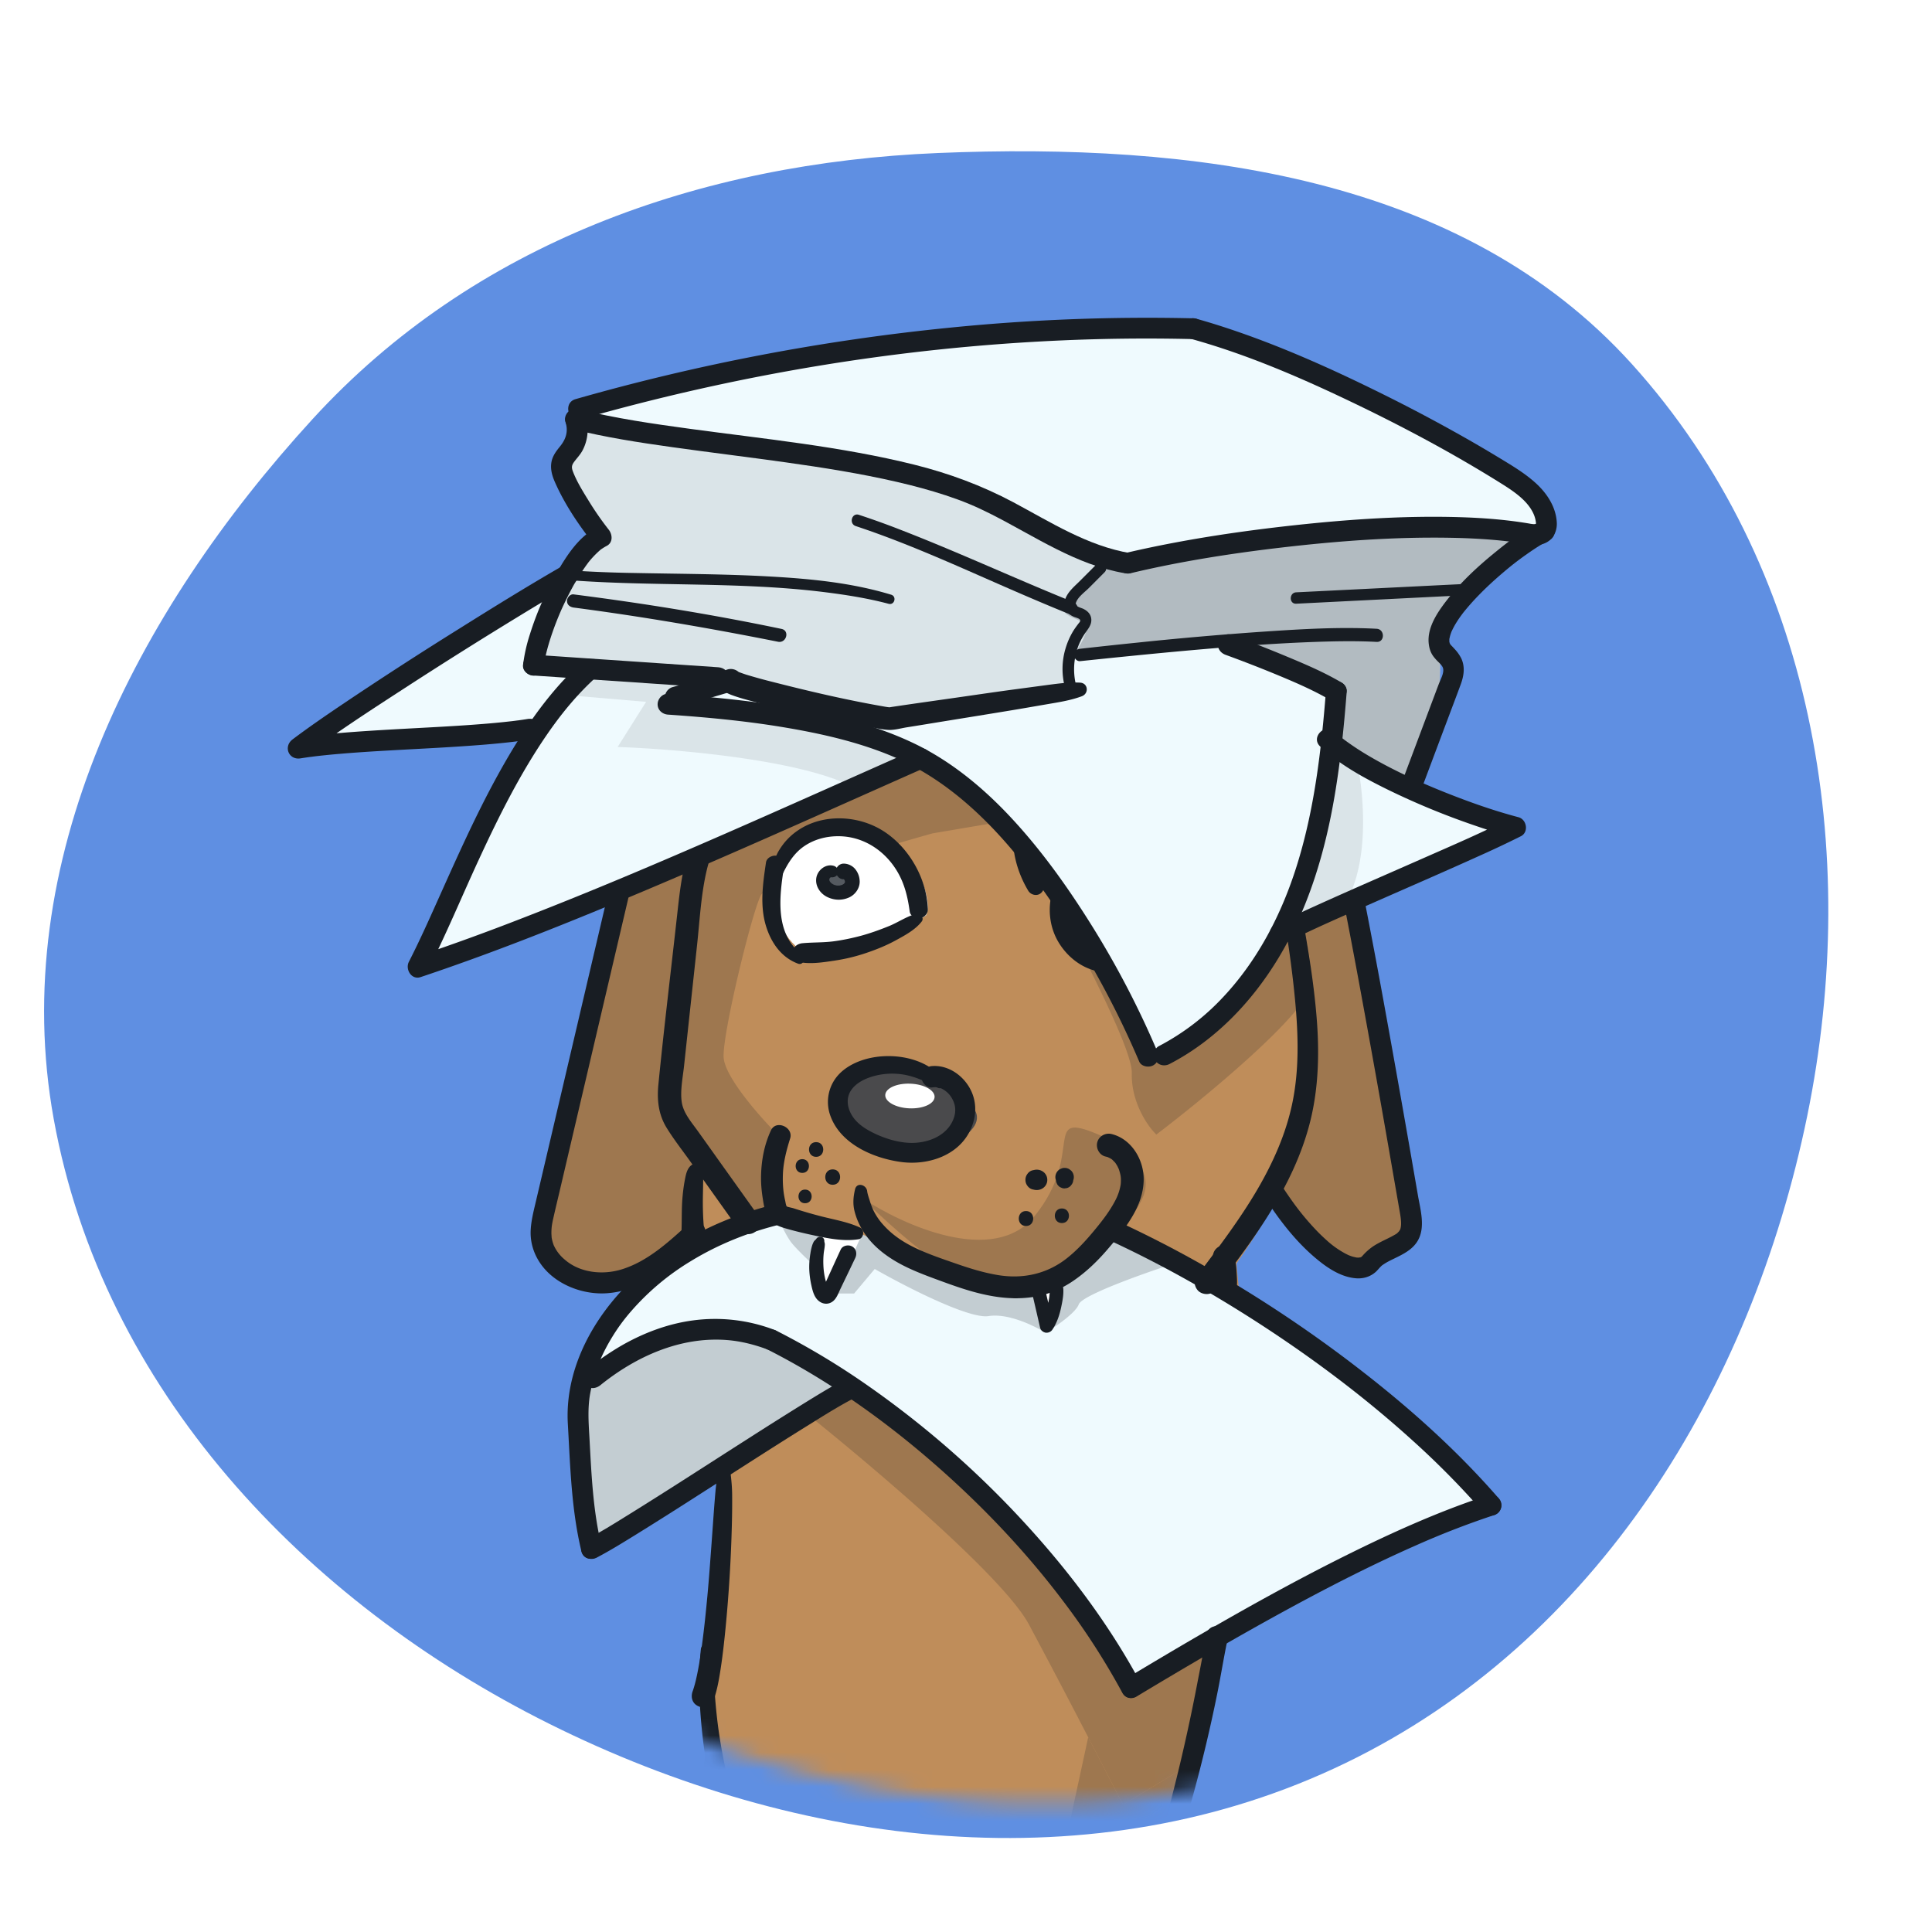 <svg xmlns="http://www.w3.org/2000/svg" width="113" height="112" fill="none"><g filter="url(#a)"><path fill="#5F8FE2" fill-rule="evenodd" d="M56.852 6.95C71.72 6.332 87.479 8.254 97.45 19.296c10.613 11.752 13.432 28.456 10.254 43.966-3.275 15.98-12.331 30.763-27.022 37.864-14.716 7.113-31.926 4.992-46.553-2.302-14.354-7.158-26.124-19.59-28.986-35.367-2.733-15.064 4.802-29.65 15.14-40.947C29.69 12.229 42.926 7.53 56.852 6.95Z" clip-rule="evenodd"/></g><mask id="b" width="105" height="100" x="4" y="6" maskUnits="userSpaceOnUse" style="mask-type:alpha"><path fill="#D5E0F9" fill-rule="evenodd" d="M56.852 6.95C71.72 6.332 87.479 8.254 97.45 19.296c10.613 11.752 13.432 28.456 10.254 43.966-2.345 11.44-7.652 22.266-15.868 30.1a45.587 45.587 0 0 1-2.354 2.094 43.264 43.264 0 0 1-8.8 5.67c-5.284 2.554-10.89 3.917-16.581 4.278-.772.049-1.545.08-2.319.092-7.594.123-15.284-1.481-22.52-4.37a68.15 68.15 0 0 1-5.133-2.302 65 65 0 0 1-4.039-2.195C17.608 89.258 7.733 77.725 5.144 63.456c-2.023-11.15 1.58-22.039 7.78-31.525 2.177-3.33 4.674-6.487 7.36-9.422a44.055 44.055 0 0 1 7.037-6.21c8.476-6.008 18.798-8.901 29.53-9.348Z" clip-rule="evenodd"/><path fill="#D5E0F9" d="M20.284 22.509a44.055 44.055 0 0 1 7.037-6.21l-14.396-2.648v18.28c2.176-3.33 4.673-6.487 7.359-9.422Zm18.98 78.616a68.15 68.15 0 0 1-5.134-2.302 65 65 0 0 1-4.039-2.195L31.417 105l7.847-3.875Z"/></mask><g mask="url(#b)"><path fill="#BF8D5A" fill-rule="evenodd" d="M54.548 40.865c-.928.202-1.762.384-1.824.214-.103-.283-.261-.649-.885-.929l-2.494 1.36c-.81-.33-2.644-1.063-3.498-1.36-1.066-.372-3.073-.464-4.52 0-1.448.464-3.365 4.344-4.226 6.984-.833 2.553-3.596 16.048-4.194 18.964l-.053.261c-.46 2.24-1.033 6.616-.574 7.542.46.926 2.812 1.296 4.476 1.01 1.332-.23 3.092-2.047 3.806-2.927.02.336.063.669.134.991.119.54.282 1.22.465 1.983.69 2.884 1.666 6.957 1.613 9.133-.053 2.202-.56 4.342-.807 5.137-.413 2.78-1.1 8.899-.54 11.141.56 2.242.218 3.01-.024 3.113l-.396 4.509-3.263 7.555-3.547 9.131c-1.344 1.834-2.56 3.487-3.664 4.987-6.97 9.476-9.405 12.785-10.764 16.236-.34.864-1.53 2.776-2.825 4.856-1.511 2.426-3.164 5.08-3.774 6.565l-3.505 8.264c.9-.249 3-.815 4.193-1.091 1.194-.275 5.663-1.606 7.748-2.238-1.186-.248-3.593-.815-3.73-1.09-.138-.276.276-1.25.711-2.276a58.8 58.8 0 0 0 .322-.766c.184-.452.238-1.067.226-1.679a10.814 10.814 0 0 0-.227-1.943c.153-.091.54-.331.861-.567.402-.295.861-.861.861-1.468 0-.352 1.178-.362 2.783-.375 1.162-.01 2.549-.021 3.874-.166 2.525-.275 5.873-1.109 7.231-1.492v-.631l-7.537-3.903c-.452-.363-1.358-1.216-1.358-1.721 0-.422-.427-.473-.746-.434a83.932 83.932 0 0 0 3.214-.657c1.193-.275 1.492-1.071 1.492-1.434 3.003 1.779 9.285 5.601 10.387 6.657.86.823 3.037 1.848 4.943 2.745 1.15.541 2.2 1.035 2.804 1.411 1.285.8.535 1.988 0 2.483-.096 2.129-.332 6.801-.516 8.454-.096.87-.366 1.912-.641 2.977-.38 1.466-.77 2.976-.736 4.139.046 1.607 2.2 3.042 3.271 3.558v1.55c0 .574.115 1.722.86 2.869.747 1.148 2.411.804 2.756.689a5.57 5.57 0 0 0 .46-.198c.455-.208 1.071-.491 1.433-.491.517 0 2.583-.401 3.616-1.147.836-.604.958-1.509 1.096-2.531.032-.241.065-.489.11-.741.07-.412.328-1.269.65-2.34.705-2.35 1.72-5.731 1.76-7.703.045-2.295-1.252-7.493-1.907-9.806-.168-.652-.688-2.326-1.422-3.795-.625-1.251-.532-1.889-.409-2.731a9.01 9.01 0 0 0 .122-1.401c0-1.423-4.457-3.902-5.51-4.361l12.741-1.148 12.396 11.478.152.196c2.367 3.05 3.528 4.547 1.168 14.438-.058.243-.127.501-.2.776-.579 2.155-1.44 5.371.544 10.816-.082.872 1.55 5.797 4.132 6.6.758.236 2.015-1.771 2.99-3.325.595-.95 1.084-1.731 1.29-1.729.381.003.646-.323 1.647-1.551.419-.515.967-1.187 1.706-2.061.954-1.126.77-4.325.571-7.816a102.119 102.119 0 0 1-.17-3.776c-.052-2.686.173-5.13.357-7.123.117-1.274.218-2.363.218-3.214 0-2.748-17.504-20.366-21.234-19.792-2.354-8.264-3.788-10.617-6.107-13.987l3.753-12.514c1.145-4.082 3.506-13.175 3.788-16.89.282-3.716.334-9.97.325-12.632l-.459-4.786a37.388 37.388 0 0 0 2.377-3.835c.178.16.535.54.535.77 0 .287 3.076 2.582 3.822 3.065.746.483 1.435 0 2.18-.926.598-.74 1.397-.97 1.723-.991-1.34-6.734-4.052-20.43-4.19-21.35-.172-1.147-2.09-10.317-4.304-10.948-1.772-.505-2.58-.041-2.763.253a11.33 11.33 0 0 0-3.204-1.758c-.902-.008-2.79 1-3.621 1.505l-5.826.63-2.619.206c-.512.046-1.22.2-1.88.343Z" clip-rule="evenodd"/><g fill="#181D23" opacity=".2"><path d="M64.246 66.36c1.205.462 3.409 1.85 2.582 3.706-1.033 2.32-4.935 4.892-6.026 4.892-1.09 0-4.132-.13-5.796-1.057-1.331-.74-3.615-2.866-4.59-3.835 2.371 1.583 7.712 4.01 10.1 1.056 2.984-3.692.344-6.197 3.73-4.763Z"/><path d="M45.847 43.416c-1.18.833-3.706 3.157-4.377 5.787-.29 1.134-.664 3.344-1.036 5.803-.49 3.24-.973 6.91-1.247 9.113l2.14 3.311 2.144 3.98 2.009-.287v-4.764c-1.033-1.033-3.11-3.386-3.157-4.533-.057-1.435 1.664-8.494 2.181-9.464.413-.775 6.868-2.737 10.044-3.621l4.499-.761c2.403 4.199 7.196 13.03 7.15 14.764-.046 1.734.937 3.133 1.435 3.615 2.874-2.188 8.718-7.01 9.103-8.792-.161-2.083-.432-4.005-.727-5.205-.525-2.133-.737-3.81-.778-4.382-.237-1.41-.987-4.68-2.089-6.47-.365-.594-.88-1.12-1.443-1.57a11.33 11.33 0 0 0-3.204-1.76c-.902-.007-2.79 1.001-3.621 1.506l-5.826.63-2.619.206c-.512.046-1.22.2-1.88.343-.928.202-1.762.384-1.824.214-.103-.283-.261-.649-.885-.929l-2.494 1.36-3.498 1.906Zm19.063 77.307 3.754-12.514c.378-1.349.89-3.245 1.415-5.313l-4.398 2.66c-.481-.938-1.22-2.375-2.034-3.945l-3.017 13.935c-.994.744-4.086 2.073-8.493 1.43-4.408-.642-10.504-3.37-13.001-4.654l-1.392 3.224c2.12.974 6.772 2.957 8.424 3.095 1.653.137 10.024 1.09 14.003 1.549-1.358 5.452-3.5 15.759-1.205 13.372 2.87-2.984 4.197-8.885 4.68-8.885.388 0 2.895 6.688 4.1 10.033h3.272c-2.354-8.264-3.788-10.617-6.107-13.987Z"/><path fill-rule="evenodd" d="M71.698 39.94c.183-.295.991-.759 2.763-.254 2.215.63 4.132 9.801 4.304 10.949.138.918 2.85 14.615 4.19 21.349-.326.021-1.125.25-1.722.991-.746.926-1.435 1.409-2.18.926-.747-.483-3.823-2.778-3.823-3.065 0-.23-.357-.61-.535-.77.928-1.723 1.761-3.626 1.98-5.155.29-2.008.257-4.797.06-7.344-.161-2.083-.432-4.005-.727-5.205-.525-2.133-.737-3.81-.778-4.382-.237-1.41-.987-4.68-2.089-6.47-.365-.594-.88-1.12-1.443-1.57ZM60.171 94.995c-1.56-2.892-9.909-9.89-13.888-13.027 1.37-.784 4.4-2.284 5.556-2.009 1.157.276 14.336 5.624 20.781 8.264a87.042 87.042 0 0 1-.168 3.095c-.189 2.488-1.31 7.386-2.373 11.577l-4.398 2.66c-.481-.938-1.22-2.375-2.034-3.945a508.782 508.782 0 0 0-3.476-6.615Zm-35.466 48.781c.05-.013.11-.024.172-.032l-.172.032Zm-5.57 12.668c.012.612-.042 1.227-.227 1.679a58.8 58.8 0 0 1-.32.766c-.436 1.026-.85 2-.713 2.276.138.275 2.545.842 3.73 1.09-2.084.632-6.553 1.963-7.747 2.238-1.193.276-3.293.842-4.193 1.091l3.505-8.264 5.965-.876Zm21.427-84.461c-.714.88-2.474 2.697-3.806 2.926-1.664.287-4.017-.083-4.476-1.009-.46-.926.115-5.301.574-7.542l.053-.261c.296-1.441 1.12-5.466 1.979-9.478.879-4.105 1.794-8.195 2.215-9.486.86-2.64 2.778-6.52 4.226-6.984 1.447-.464 3.454-.372 4.52 0 .854.297 2.688 1.03 3.498 1.36l-3.498 1.906c-1.18.833-3.706 3.157-4.377 5.787-.29 1.134-.664 3.344-1.036 5.803-.49 3.24-.973 6.91-1.247 9.113l2.14 3.311c-.337.835-.877 2.74-.765 4.554Z" clip-rule="evenodd"/><path d="M92.252 154.502c0-2.748-17.504-20.366-21.234-19.792h-3.271c1.377.401 2.582 2.18 6.198 4.132 3.615 1.951 13.978 14.576 13.978 16.929 0 2.353.893 9.699 0 12.224-.894 2.525.548 4.31 0 5.567-.55 1.257-4.222 7.869-5.255 8.21-.827.273-1.993-.41-2.473-.786.701 1.679 1.905 3.631 3.448 4.111.758.236 2.015-1.771 2.99-3.325.595-.95 1.084-1.731 1.29-1.729.381.003.646-.323 1.647-1.551.419-.515.967-1.187 1.706-2.061.954-1.126.77-4.325.571-7.816a102.119 102.119 0 0 1-.17-3.776c-.052-2.686.173-5.13.357-7.123.117-1.274.218-2.363.218-3.214Zm-30.417 9.533c.046-2.295-1.251-7.493-1.906-9.806-1.5.111-2.978.21-4.406.299.178 4.141.19 8.679.23 9.507.057 1.233 1.09 15.955-5.797 14.462.746 1.148 2.41.804 2.755.689a5.57 5.57 0 0 0 .46-.198c.455-.208 1.071-.491 1.433-.491.517 0 2.583-.401 3.616-1.147.836-.604.958-1.509 1.096-2.531.032-.241.065-.489.11-.741.07-.412.328-1.269.65-2.34.705-2.35 1.72-5.731 1.76-7.703Z"/><path d="M58.22 146.302c0-1.423-4.457-3.902-5.51-4.361.613 1.052 1.952 3.982 2.411 7.288.188 1.354.315 3.28.402 5.299 1.428-.089 2.905-.188 4.406-.299-.168-.652-.688-2.326-1.422-3.795-.625-1.251-.532-1.889-.409-2.731a9.01 9.01 0 0 0 .122-1.401Z"/></g><path fill="#EFFAFE" d="m45.135 70.835 4.591 1.034 1.722.803c2.028.995 6.657 2.984 8.953 2.984 2.295 0 4.093-2.525 4.705-3.787 2.296 1.262 7.69 4.246 10.904 6.083 3.214 1.836 8.532 7.422 10.79 9.985-2.066.842-6.589 2.778-8.15 3.788-1.56 1.01-9.144 4.859-12.74 6.657-.689-1.492-2.433-4.912-3.903-6.657-1.469-1.745-8.8-7.843-12.28-10.674l-14.922 9.412c-.268-2.028-.895-6.382-1.263-7.576-.459-1.492.69-4.591 3.673-7.23 2.388-2.113 6.275-4.095 7.92-4.822Z"/><path fill="#181D23" fill-rule="evenodd" d="m49.726 71.869-4.378-.986c.178.424.613 1.376.935 1.789.321.413 1.167 1.205 1.55 1.55l.516 1.434h1.607l1.205-1.435c1.74.995 5.51 2.939 6.657 2.755 1.148-.184 2.697.574 3.329.976.573-.345 1.767-1.16 1.95-1.665.23-.63 5.224-2.285 5.654-2.405-1.468-.814-2.777-1.536-3.645-2.013-.612 1.262-2.41 3.787-4.705 3.787-2.296 0-6.926-1.99-8.953-2.984l-1.722-.803Zm0 9.182c-.784-1.033-3.099-3.1-6.083-3.1-3.73 0-6.083.173-7.46 1.263a486.874 486.874 0 0 1-2.64 2.074c-.132.63-.13 1.178 0 1.6.367 1.193.994 5.547 1.262 7.575l14.921-9.412Z" clip-rule="evenodd" opacity=".2"/><path fill="#4A4A4C" d="M49.294 64.109c.103-1.624 3.309-1.87 3.535-1.912.33.092 1.143.333 1.755.555.765.277 2.065 1.415 2.464 2.23.4.816-.553 1.485-1.46 2.02-.906.534-2.8.429-4.196-.034-1.395-.462-2.201-1.235-2.098-2.859Z"/><ellipse cx="53.22" cy="64.104" fill="#fff" rx="1.444" ry=".722" transform="rotate(2.354 53.22 64.104)"/><path fill="#fff" d="M71.016 50.293c-.349-1.483-2.3-2.079-3.231-2.191-.602.085-2.016.354-2.849.744-1.042.488-2.003 2.196-2.326 3.186-.324.99-.193 1.532.922 3.21.892 1.344 2.442 1.269 3.105 1.063l4.34-1.004c.151-.089.455-.456.46-1.214.008-.948.016-1.94-.42-3.794Zm-24.904-.287c.624-1.367 2.374-1.696 3.172-1.69.992.008 3.218.468 4.178 2.244.961 1.777.866 2.73.699 2.984-.56.357-1.995 1.167-3.261 1.554-1.267.387-3.118.562-3.886.6-.314-.182-1.023-.765-1.34-1.634-.398-1.086-.343-2.35.438-4.058Z"/><path fill="#555A60" d="M65.489 52.523c.027-.43.876-.495.936-.507.087.025.303.089.465.147.202.074.547.375.653.591.105.216-.147.393-.387.535-.24.141-.742.114-1.112-.009-.37-.122-.583-.327-.555-.757Zm-17.139-.981c.024-.364.744-.42.795-.43.074.022.257.076.394.126.172.062.464.318.554.5.09.184-.125.334-.328.454-.204.12-.63.097-.943-.007-.313-.104-.494-.278-.471-.643Z"/><path fill="#fff" d="M47.769 74.52c-.068-.542.285-1.908.47-2.523l2.165.243c-.55 1.078-1.354 3.4-1.79 3.686-.543.356-.76-.728-.845-1.406Zm13.608 2.8-.918-2.123 1.435-.677-.517 2.8Z"/><path fill="#181D23" d="M62.58 52.796c.237-1.619 1.334-2.93 2.797-3.618 1.327-.62 3.009-.506 4.049.583.51.535.744 1.28.799 2.01.06.79.022 1.679-.141 2.437-.074.337-.196.48-.52.586-.445.148-.909.256-1.368.36-.912.208-1.86.41-2.798.435a3.49 3.49 0 0 1-.715-.038 2.843 2.843 0 0 1-.389-.099l-.1-.034c-.043-.017-.043-.017-.002.002a2.352 2.352 0 0 1-.946-.732c.033.041-.064-.088-.072-.102a2.922 2.922 0 0 1-.212-.364c-.008-.014-.076-.163-.053-.11a3.166 3.166 0 0 1-.172-.617l-.006-.07c-.002-.094-.01-.186-.008-.278l.006-.139c.008-.137-.01.047.016-.1.068-.355-.098-.721-.468-.824-.319-.087-.764.109-.823.468-.152.924.008 1.86.517 2.655.506.789 1.29 1.4 2.215 1.6 1.146.248 2.352-.002 3.48-.233a24.346 24.346 0 0 0 1.623-.392c.521-.145 1.085-.288 1.484-.678.394-.389.496-.922.56-1.447.06-.505.11-1.014.12-1.523.02-1.001-.124-2.046-.646-2.918-1.028-1.725-3.24-2.363-5.107-1.795a5.898 5.898 0 0 0-2.808 1.87c-.723.883-1.226 1.946-1.02 3.105.072.339.657.35.708 0ZM46.895 55.82c-1.584-1.216-1.315-3.361-1.043-5.088.045-.29-.073-.587-.38-.67-.257-.072-.627.087-.67.38-.18 1.211-.368 2.503-.006 3.7.296.98.889 1.85 1.872 2.218.341.129.468-.356.227-.54Zm-4.697 29.936c-.165.184-.196.404-.239.641a8.31 8.31 0 0 0-.108.781 93.327 93.327 0 0 0-.119 1.508 534.055 534.055 0 0 1-.23 3.14 94.925 94.925 0 0 1-.27 2.946c-.05.452-.102.901-.162 1.351-.016.13-.006.05-.002.02l-.02.156c-.013.09-.025.182-.04.272-.028.198-.058.398-.091.596-.06.354-.125.707-.206 1.057a7.308 7.308 0 0 1-.164.595c-.006.02-.014.038-.02.059-.05.157.053-.12.012-.027-.162.364-.08.781.32.95.383.162.775-.052.904-.433.172-.508.272-1.036.356-1.565.135-.842.23-1.69.314-2.54a84.53 84.53 0 0 0 .374-6.141c.015-.573.02-1.143.015-1.715a9.28 9.28 0 0 0-.047-.826c-.031-.294-.041-.59-.231-.825-.082-.098-.264-.09-.346 0Zm-1.774-17.594c-.26.204-.318.595-.378.9-.065.349-.106.7-.135 1.054-.05.643-.026 1.285-.053 1.929-.016.404.378.709.759.658.427-.057.62-.438.555-.836.015.09-.008-.125-.01-.15l-.016-.218a18.319 18.319 0 0 1-.037-1.385c.004-.303.012-.605.016-.908.002-.313.045-.707-.149-.975-.14-.198-.362-.218-.552-.07Zm14.819-4.944c-.92-1.257-2.712-1.629-4.173-1.371-.752.133-1.55.47-2.062 1.053a2.354 2.354 0 0 0-.438 2.366c.595 1.65 2.518 2.481 4.143 2.698 1.563.208 3.356-.37 4.056-1.899.373-.811.377-1.719-.093-2.497-.45-.744-1.272-1.28-2.16-1.216-.338.024-.626.27-.626.625 0 .309.288.666.625.626a1.78 1.78 0 0 1 .209-.015c-.002 0 .208.025.108.006.129.025.233.068.298.105.195.106.372.267.489.445.272.413.327.842.147 1.306-.39 1.012-1.561 1.449-2.62 1.392-.666-.037-1.343-.242-1.945-.523-.534-.25-1.073-.579-1.382-1.096-.268-.45-.343-.997-.045-1.447.286-.431.793-.678 1.275-.82a4.072 4.072 0 0 1 1.883-.09c.688.132 1.291.43 1.906.753.241.123.59-.147.405-.4Zm-5.232 6.342c-.1.423-.137.813-.04 1.242a4 4 0 0 0 .478 1.15c.453.763 1.142 1.346 1.896 1.797.79.472 1.66.797 2.52 1.114.897.33 1.8.656 2.736.858.971.213 1.958.288 2.943.12.846-.144 1.656-.512 2.35-1.009.693-.492 1.3-1.08 1.854-1.722.568-.659 1.144-1.351 1.567-2.114.479-.86.74-1.857.466-2.826-.243-.86-.872-1.62-1.763-1.841-.358-.088-.74.114-.838.476-.096.345.116.754.476.838.065.014.129.032.19.055-.104-.037.07.039.1.057l.082.051c-.01-.006-.07-.059-.01-.008.067.055.124.119.186.182.05.053.008.002-.002-.01a2.425 2.425 0 0 1 .162.253c.013.027.093.202.058.115a2.925 2.925 0 0 1 .127.46c-.018-.1.006.059.008.091.008.127.004.297-.01.397a3.053 3.053 0 0 1-.335.966c-.346.654-.812 1.241-1.284 1.805-.463.554-.962 1.09-1.528 1.537-1.155.911-2.559 1.228-4.034.983-.853-.141-1.678-.4-2.494-.685-.735-.255-1.48-.507-2.188-.831-.759-.348-1.441-.777-2.001-1.398a3.63 3.63 0 0 1-.627-.93 4.229 4.229 0 0 1-.182-.497c-.058-.188-.131-.38-.156-.574-.05-.374-.605-.531-.707-.102Z"/><path fill="#181D23" d="M50.306 71.8c-.697-.325-1.492-.46-2.234-.648a26.982 26.982 0 0 1-1.684-.489c-.082-.024-.317-.067-.366-.098-.045-.028-.076-.235-.096-.329a5.938 5.938 0 0 1-.092-.499 6.483 6.483 0 0 1-.043-1.052c.027-.723.21-1.416.425-2.103.204-.65-.824-1.11-1.122-.472-.384.822-.556 1.715-.58 2.62-.013.454.026.903.096 1.35.06.387.124.829.343 1.16.272.415.74.537 1.192.664.437.122.88.227 1.324.323.877.19 1.845.398 2.745.255.312-.049.373-.552.092-.682Zm9.09 4.128c.513 0 .513-.797 0-.797s-.513.797 0 .797Z"/><path fill="#181D23" d="M47.745 72.456c-.041.06-.11.1-.15.17-.04.073-.075.16-.1.242a3.265 3.265 0 0 0-.096.446 4.76 4.76 0 0 0-.067.901c.01.305.049.61.112.908.058.265.125.568.282.792.215.31.603.448.938.233.266-.17.374-.525.507-.796.284-.591.57-1.18.85-1.772.115-.24.068-.532-.175-.673-.213-.124-.56-.065-.673.176-.223.48-.441.96-.662 1.443l-.329.723c-.022.05-.043.098-.067.145-.01.019-.02.04-.033.056.082-.123.204-.15.366-.084l.03.024a.461.461 0 0 0-.008-.008c-.006-.01-.057-.112-.032-.06-.182-.414-.264-.886-.28-1.336a4.753 4.753 0 0 1 .02-.682c.012-.113.035-.225.05-.338.007-.063.015-.128.015-.194 0-.065-.032-.128-.03-.192.006-.26-.337-.319-.468-.124Z"/><path fill="#181D23" d="m49.304 74.777.164-.16a.115.115 0 0 0 .034-.052.122.122 0 0 0 .015-.066.146.146 0 0 0-.015-.065.115.115 0 0 0-.034-.053c-.013-.008-.023-.019-.035-.027a.178.178 0 0 0-.086-.022l-.045.006a.168.168 0 0 0-.074.043l-.159.163a.134.134 0 0 0-.035.053.137.137 0 0 0-.014.064c0 .022.004.043.014.063.006.02.019.039.035.053.01.008.023.016.033.027a.172.172 0 0 0 .084.022l.042-.006a.164.164 0 0 0 .076-.043Zm11.5-6.307-.094-.02c-.305-.067-.628.092-.714.405-.08.29.098.643.405.713l.094.02c.378.084.76-.177.76-.58 0-.4-.382-.664-.76-.58l-.094.02c-.304.067-.484.421-.405.713.086.315.407.472.714.405l.094-.02c.531-.12.531-.957 0-1.076Zm1.968.538.006-.06-.018.136c.004-.017.01-.031.014-.047.004-.017.01-.031.014-.047a.537.537 0 0 0-.139-.523l-.108-.084a.527.527 0 0 0-.272-.074.412.412 0 0 0-.209.047.422.422 0 0 0-.173.11.548.548 0 0 0-.14.238.523.523 0 0 0 0 .286c.005.016.011.03.015.047.004.016.01.03.014.047l-.018-.135.006.059a.386.386 0 0 0 .043.192.38.38 0 0 0 .104.162c.045.049.1.083.162.104.06.03.124.045.192.043l.133-.019a.502.502 0 0 0 .22-.128c.027-.035.054-.068.078-.103a.447.447 0 0 0 .076-.251Zm-2.763 2.698c.56 0 .562-.873 0-.873-.56 0-.562.873 0 .873Zm2.099-.172c.55 0 .55-.852 0-.852-.548 0-.55.852 0 .852Zm-14.374-3.873c.554 0 .554-.858 0-.858-.553-.002-.553.858 0 .858Zm-.809.94c.517 0 .517-.803 0-.803-.515 0-.517.803 0 .803Zm1.778.693c.576 0 .579-.897 0-.897-.578 0-.578.897 0 .897Zm-1.616 1.081c.513 0 .513-.797 0-.797-.511 0-.513.797 0 .797Zm24.94 5.467a.712.712 0 0 0 .293-.448c.024-.13.034-.273.034-.406 0-.147-.01-.295-.018-.44a9.56 9.56 0 0 0-.03-.425c-.021-.208-.064-.429-.054-.64.02-.396-.372-.69-.74-.641-.376.05-.658.435-.543.815.06.197.073.417.106.62.023.14.051.28.078.42.073.383.092.947.48 1.145.115.057.282.086.394 0Zm-4.287 34.697c.186-.153.268-.372.37-.584.108-.227.21-.454.302-.687.186-.47.356-.944.513-1.425.317-.958.603-1.923.87-2.895a89.22 89.22 0 0 0 1.388-5.829c.217-1.058.383-2.127.605-3.184.082-.384-.139-.76-.543-.815-.423-.058-.691.253-.74.641-.114.9-.309 1.813-.48 2.71a106.9 106.9 0 0 1-2.05 8.729c-.147.531-.303 1.058-.446 1.59-.07.263-.137.525-.196.791-.061.28-.147.541-.088.829.05.237.337.26.495.129Zm2.342-1.647c.008-.008.018-.014.026-.023l.007-.006a.59.59 0 0 0 .153-.265c.002-.009.004-.017.004-.025a.594.594 0 0 0-.153-.578l-.12-.092a.594.594 0 0 0-.301-.082.442.442 0 0 0-.23.051.467.467 0 0 0-.191.123.592.592 0 0 0-.154.578.556.556 0 0 0 .157.29l.007.006c.008.009.018.015.026.023.05.053.107.09.174.112a.409.409 0 0 0 .209.047l.143-.018a.548.548 0 0 0 .243-.141Z"/><path fill="#181D23" d="M68.586 109.006c.082.291.092.656-.09.912-.219.308-.658.417-1.007.492-.949.203-1.936.307-2.898.415-2.062.233-4.13.36-6.207.329a45.536 45.536 0 0 1-15.524-2.971c-.498-.19-.99-.327-1.422-.636l-.161-.143c.008.008-.113-.227-.084-.139a.97.97 0 0 1-.037-.137c.023.115.002-.075.004-.092-.004.068-.035.047.01-.016-.071.1.072-.08-.01.014.243-.282.276-.697 0-.973-.247-.247-.73-.284-.973 0a1.602 1.602 0 0 0-.296 1.635c.202.542.627.938 1.134 1.2.523.27 1.094.464 1.643.67a45.238 45.238 0 0 0 8.283 2.228c4.566.774 9.262.911 13.854.282a31.814 31.814 0 0 0 1.876-.301c.605-.118 1.226-.23 1.784-.5.522-.252.953-.715 1.077-1.29.12-.55-.018-1.154-.615-1.324-.2-.057-.398.141-.341.345Z"/><path fill="#181D23" d="M40.992 96.462c-.173 1.727-.085 3.479.113 5.199.2 1.744.54 3.458 1.032 5.144.204.699 1.31.397 1.093-.3a34.288 34.288 0 0 1-1.152-4.974c-.258-1.68-.338-3.372-.411-5.069-.02-.439-.632-.425-.675 0Z"/><path fill="#181D23" d="M41.262 102.516c-.253 1.849-.505 3.715-.607 5.579-.014.249.221.46.46.46.272 0 .433-.213.46-.46.202-1.819.264-3.664.315-5.493.012-.354-.577-.45-.628-.086Z"/><path fill="#181D23" d="M40.488 105.996c-.448.331-.715.905-.985 1.384-.28.496-.564.991-.795 1.512-.476 1.079-.77 2.203-.536 3.382.143.713 1.27.415 1.1-.302-.227-.955.07-1.94.447-2.816.203-.468.42-.928.636-1.39.22-.472.531-1.008.542-1.535.002-.19-.242-.36-.41-.235Z"/><path fill="#181D23" d="M38.72 112.677c1.625 1.197 3.484 2.011 5.373 2.701a33.203 33.203 0 0 0 5.765 1.535c3.983.689 8.06.705 12.045.029 2.203-.374 4.45-.922 6.493-1.833.599-.268.174-1.261-.446-1.059-.94.309-1.868.644-2.818.916-.924.263-1.858.488-2.8.672a33.314 33.314 0 0 1-5.73.603c-3.88.075-7.75-.513-11.44-1.715-2.085-.678-4.057-1.624-6.064-2.495-.443-.19-.768.358-.378.646Z"/><path fill="#181D23" d="M68.735 115.166c.95-.701 1.615-1.7 2.056-2.786.444-1.093.646-2.325.425-3.492-.12-.638-1.183-.497-1.138.153.071 1.02.05 2.007-.258 2.99-.304.971-.854 1.819-1.506 2.591-.23.278.082.795.421.544Z"/><path fill="#181D23" d="M68.422 108.013c-.026-.02-.114-.104.025.041.014.016.03.029.047.045.045.039.094.076.139.116.088.078.176.158.257.242.04.04.076.083.113.126.055.066-.029-.043.002.002.016.023.033.045.049.07.065.098.123.202.176.308.008.015.024.07.036.078-.028-.018-.032-.082-.002-.004.02.053.04.106.056.159.034.115.057.231.077.348.004.016.015.114.006.035-.006-.08.002.018.002.036.004.056.009.113.009.17a1.867 1.867 0 0 1-.007.176c.007.024-.014.075-.018.1-.049.241.07.519.33.578.242.055.514-.073.578-.329a2.488 2.488 0 0 0-.242-1.808 2.497 2.497 0 0 0-.537-.671 1.847 1.847 0 0 0-.392-.278 1.597 1.597 0 0 0-.25-.104.718.718 0 0 0-.114-.02.283.283 0 0 0-.147.006c.104.002.124-.002.059-.01-.372-.058-.546.365-.252.588Zm-3.198 7.439c-.206.427-.296.903-.403 1.363-.104.446-.18.897-.27 1.345-.181.913-.371 1.825-.572 2.734-.404 1.837-.766 3.679-1.252 5.498a55.235 55.235 0 0 1-.908 3.055c-.118.362.14.768.49.866.383.105.747-.128.867-.49 1.18-3.566 1.924-7.245 2.463-10.956.076-.521.15-1.04.22-1.561.074-.532.174-1.116.109-1.65-.02-.177-.108-.333-.292-.384-.164-.047-.376.023-.452.18Zm-22.981-1.461c-.098.449-.082.911-.09 1.369-.008.466-.01.932-.022 1.398a79.897 79.897 0 0 1-.115 2.796 61.81 61.81 0 0 1-.602 5.52c-.043.277.069.559.363.639.25.068.595-.084.64-.364.31-1.888.505-3.784.584-5.697a39.804 39.804 0 0 0-.026-4.194c-.033-.486-.05-1.003-.203-1.469-.081-.239-.467-.276-.529.002Zm-3.781-.879c-.27.296-.384.754-.523 1.124-.14.37-.265.746-.4 1.118a76.725 76.725 0 0 1-.881 2.305 57.05 57.05 0 0 1-2.598 5.567c-.233.439-.492.862-.666 1.33-.104.283.094.62.356.724.306.123.574 0 .766-.251.25-.327.423-.705.61-1.071s.371-.734.551-1.102c.36-.74.705-1.486 1.028-2.242.648-1.512 1.249-3.049 1.747-4.616.14-.436.282-.873.399-1.314.116-.44.296-.957.223-1.411-.045-.269-.438-.351-.611-.161Z"/><path fill="#181D23" d="M64.541 118.25c-.177.936-.171 1.898-.208 2.849-.037.919-.053 1.839-.073 2.757a223.845 223.845 0 0 0-.07 5.618c.002.801 1.234.803 1.245 0 .022-1.872.014-3.747-.009-5.618-.012-.92-.016-1.84-.043-2.757-.028-.951-.01-1.911-.18-2.849-.059-.329-.598-.325-.662 0Zm-3.145-42.874c.008.117-.002.233-.012.347l-.012.117c-.006.055-.004.037.002-.006l-.01.073a5.086 5.086 0 0 1-.272 1.05c.018-.044-.023.05-.023.05l-.028.061c-.05.1-.104.196-.166.288.241.03.483.064.724.094l-.58-2.513a.398.398 0 0 0-.487-.276.403.403 0 0 0-.276.486l.58 2.514c.035.151.18.263.33.284a.404.404 0 0 0 .394-.188c.268-.397.419-.875.515-1.339.07-.333.14-.699.116-1.04-.014-.206-.171-.405-.394-.394-.206.006-.417.171-.4.392Zm3.201-2.967c3.239 1.48 6.353 3.237 9.333 5.184 3.072 2.01 6.012 4.229 8.73 6.697a49.666 49.666 0 0 1 4.117 4.182c.216.247.64.22.86 0 .245-.245.216-.611 0-.86-2.35-2.704-5.028-5.116-7.85-7.317a76.834 76.834 0 0 0-9.305-6.229 67.1 67.1 0 0 0-5.272-2.706c-.299-.137-.654-.086-.832.219-.153.257-.082.69.219.83Z"/><path fill="#181D23" d="M87.046 87.452c-2.9.948-5.693 2.213-8.422 3.572-2.885 1.439-5.706 3.006-8.493 4.625-1.43.83-2.851 1.676-4.267 2.528-.67.403-.06 1.455.613 1.05 2.593-1.559 5.199-3.096 7.846-4.559 2.779-1.537 5.601-3.006 8.51-4.288a49.413 49.413 0 0 1 4.536-1.757c.313-.102.515-.421.425-.748-.084-.302-.435-.525-.748-.423Z"/><path fill="#181D23" d="M66.694 98.398c-1.834-3.407-4.192-6.532-6.808-9.374a55.873 55.873 0 0 0-9.035-7.916 44.38 44.38 0 0 0-5.432-3.272c-.292-.147-.66-.077-.832.22-.157.269-.075.682.219.831 3.38 1.706 6.517 3.887 9.393 6.344 2.963 2.532 5.697 5.372 8.04 8.49a41.54 41.54 0 0 1 3.406 5.29c.37.69 1.42.078 1.049-.613Zm-21.281-27.98c-3.37.81-6.623 2.473-9.006 5.021-1.973 2.11-3.364 4.895-3.195 7.84.143 2.495.205 5.019.795 7.457.184.76 1.357.44 1.173-.323-.496-2.048-.586-4.155-.7-6.25-.043-.768-.103-1.526-.015-2.294a2.3 2.3 0 0 1 .014-.117l.002-.014c.01-.068.02-.137.033-.204a9.304 9.304 0 0 1 .72-2.277c.149-.315.312-.621.49-.92.372-.625.744-1.134 1.2-1.657a14.635 14.635 0 0 1 3.48-2.917c1.65-1.009 3.454-1.72 5.332-2.172.76-.182.44-1.355-.323-1.173Z"/><path fill="#181D23" d="M45.274 77.775a9.713 9.713 0 0 0-4.766-.543c-1.471.2-2.88.735-4.165 1.473a16.08 16.08 0 0 0-2.084 1.449c-.256.206-.215.646 0 .86.253.254.603.207.86 0 2.08-1.677 4.664-2.842 7.382-2.638.84.063 1.661.276 2.448.574.307.117.666-.128.748-.425.094-.343-.117-.633-.423-.75ZM34.902 91.102c.77-.403 1.513-.865 2.252-1.32a252.955 252.955 0 0 0 3.232-2.038c2.305-1.471 4.598-2.963 6.921-4.406.853-.53 1.707-1.069 2.596-1.535.29-.151.378-.558.218-.831-.173-.295-.539-.37-.831-.22-.77.403-1.512.865-2.252 1.321a252.955 252.955 0 0 0-3.231 2.038c-2.306 1.471-4.599 2.963-6.922 4.406-.852.529-1.707 1.069-2.596 1.534-.29.152-.378.558-.218.832.171.297.54.372.831.219Zm29.883 29.232c.956 2.044 1.992 4.047 2.99 6.068.805 1.633 1.491 3.147 2.051 4.874a32.2 32.2 0 0 1 .883 3.384c.068.321.446.509.748.425.333-.092.493-.425.425-.748a31.016 31.016 0 0 0-1.725-5.652c-.745-1.786-1.634-3.507-2.503-5.236a153.597 153.597 0 0 1-1.817-3.728c-.139-.298-.566-.374-.832-.218-.306.177-.361.533-.22.831Zm-31.325 4.077a290.092 290.092 0 0 0-5.639 7.862 267.389 267.389 0 0 0-5.548 8.338 239 239 0 0 0-5.31 8.698 195.286 195.286 0 0 0-4.819 8.792 148.697 148.697 0 0 0-4.17 8.775c-.156.36-.311.718-.463 1.079-.128.303-.09.652.219.832.255.149.703.086.832-.218a143.271 143.271 0 0 1 4.075-8.755 190.034 190.034 0 0 1 4.747-8.796 235.02 235.02 0 0 1 5.263-8.727c1.79-2.83 3.633-5.626 5.528-8.387a286.31 286.31 0 0 1 5.64-7.935c.233-.315.464-.63.7-.945.195-.263.042-.678-.22-.831-.312-.18-.64-.045-.835.218Zm-4.033 18.007c1.474.85 2.92 1.749 4.374 2.636 1.862 1.137 3.721 2.277 5.587 3.407.683.413 1.363.828 2.054 1.226.764.442 1.453-.737.69-1.183-1.468-.856-2.911-1.764-4.36-2.657-1.858-1.144-3.712-2.295-5.573-3.433-.68-.417-1.36-.834-2.048-1.236a.729.729 0 0 0-.983.257.73.73 0 0 0 .26.983Z"/><path fill="#181D23" d="M41.481 149.62a22.896 22.896 0 0 0 6.662 3.329c.75.233 1.071-.942.323-1.173a21.9 21.9 0 0 1-6.372-3.207c-.266-.194-.678-.045-.832.219-.178.309-.047.638.219.832Zm4.373-10.004c1.347.85 2.839 1.316 4.353 1.762 1.36.4 2.62.864 3.69 1.845.461.423.884.877 1.362 1.284.503.427 1.014.848 1.488 1.308.233.224.46.459.658.715-.057-.076.05.069.063.09a2.587 2.587 0 0 1 .245.421c.04.082-.028-.09-.003-.008l.049.157c.024.088.012.096.008.02l.006.078c.002.041.004.08.004.121 0 .061-.012.122-.01.184-.006-.244.014-.123-.002-.017a2.452 2.452 0 0 0-.043.505c.037.83.28 1.67.478 2.469.587 2.381 1.259 4.741 1.927 7.099l.386 1.361c.215.752 1.388.432 1.174-.322-.755-2.649-1.513-5.3-2.19-7.969a44.613 44.613 0 0 1-.424-1.796 11.846 11.846 0 0 1-.1-.538c-.006-.034-.01-.071-.017-.106-.024-.149.017.151.006.053a4.179 4.179 0 0 1-.016-.161 1.813 1.813 0 0 1-.006-.233c.002-.029.006-.059.006-.088.002-.112-.035.206-.012.084.03-.151.055-.307.061-.462.027-.699-.319-1.3-.744-1.829-.803-.999-1.882-1.721-2.806-2.6-.558-.531-1.075-1.066-1.725-1.496-.629-.416-1.326-.727-2.035-.981-1.353-.482-2.775-.758-4.08-1.379-.39-.186-.768-.396-1.133-.627-.667-.413-1.278.639-.618 1.056Z"/><path fill="#181D23" d="M46.43 152.397c.054.104.103.209.152.315.049.11.018.041.008.016a7.061 7.061 0 0 1 .292.861c.058.204.107.408.148.615.024.116.044.235.065.351.01.053.018.109.026.164.005.024.035.243.025.167.137 1.036.143 2.087.092 3.129-.108 2.215-.489 4.372-.956 6.548a120.2 120.2 0 0 1-.74 3.186c-.184.76.989 1.085 1.173.323.5-2.062.98-4.13 1.316-6.227.355-2.232.61-4.535.351-6.791-.13-1.136-.384-2.248-.905-3.272-.15-.292-.56-.378-.832-.219-.292.176-.364.54-.214.834Z"/><path fill="#181D23" d="M45.505 167.739c-.462 2.577.922 5.371 3.292 6.527.147.072.299.135.448.199.225.094.454.106.695.098a4.03 4.03 0 0 0 1.028-.168c.703-.21 1.324-.582 1.888-1.044 1.124-.922 1.853-2.16 2.203-3.568.46-1.85.315-3.744.119-5.618-.052-.499-.405-.988-.963-.963-.482.022-1.012.425-.963.963.133 1.471.223 2.922.107 4.395-.015.178.038-.222-.009.072-.014.092-.028.186-.047.278a8.563 8.563 0 0 1-.12.55 7.036 7.036 0 0 1-.202.662c-.017.043-.144.339-.045.12-.237.524-.546 1.008-.877 1.476.096-.135.024-.029 0-.002-.051.055-.1.11-.151.163-.102.107-.21.209-.321.305-.047.041-.094.077-.141.116-.106.092.161-.108-.03.023-.142.096-.28.19-.428.274-.104.059-.212.11-.32.163.169-.08-.044.016-.068.027a3.849 3.849 0 0 1-.552.157l-.213.041c-.094.014-.094.016-.004.002-.049.006-.098.01-.147.014.137-.002.017-.002-.037-.018-.055-.019-.11-.041-.167-.061-.213-.08.125.067-.08-.035-.063-.033-.129-.061-.192-.094a4.912 4.912 0 0 1-.717-.452c.108.082-.074-.063-.076-.065l-.108-.094a4.032 4.032 0 0 1-.305-.299c-.082-.087-.157-.177-.233-.267-.145-.174.068.1-.065-.084-.055-.078-.11-.155-.164-.235a4.587 4.587 0 0 1-.697-1.59 3.448 3.448 0 0 1-.116-.803c-.012-.27.008-.654.035-.818.055-.347-.09-.701-.456-.801-.317-.088-.74.106-.801.454Zm2.898 7.692c-.053 1.034.294 2.068.922 2.888.519.676 1.33 1.408 2.23 1.449.698.033 1.401-.313 1.988-.654.715-.415 1.375-.926 2.01-1.451a30.258 30.258 0 0 0 1.664-1.492c.566-.544-.294-1.402-.86-.86-.944.905-1.897 1.757-2.94 2.448a8.45 8.45 0 0 1-.892.523c-.066.033-.13.061-.196.092-.109.043-.023.01 0 0-.031.012-.064.027-.094.037-.135.047-.27.092-.41.122-.065.015-.19.019-.05.013l-.182.008c-.023 0-.057-.01-.078-.004-.059.02.102.041.051.008-.018-.01-.224-.063-.116-.025.11.039-.035-.018-.061-.032a3.503 3.503 0 0 1-.419-.248 3.01 3.01 0 0 1-.446-.388 3.26 3.26 0 0 1-.905-2.43c.016-.329-.292-.609-.61-.609-.343-.002-.59.276-.606.605Z"/><path fill="#181D23" d="M57.372 175.903a23.964 23.964 0 0 0 1.282-7.986c-.008-.783-1.224-.785-1.216 0a22.887 22.887 0 0 1-1.237 7.663c-.106.311.123.665.425.748.334.09.64-.114.746-.425Z"/><path fill="#181D23" d="M58.962 176.412c2.483-4.073 3.658-8.933 3.344-13.69a23.122 23.122 0 0 0-.623-4.028c-.188-.761-1.362-.438-1.174.323 1.09 4.422.74 9.139-.907 13.381a21.57 21.57 0 0 1-1.692 3.401c-.407.668.644 1.281 1.052.613Z"/><path fill="#181D23" d="M53.565 179.022c1.329.492 2.784.266 4.042-.313.957-.439 2.005-1.175 2.487-2.144.221-.441.35-1.036.021-1.465-.2-.259-.523-.398-.832-.219-.255.15-.42.571-.218.832.006.008.036.066.044.068.041.006-.036-.094-.018-.049.029.065-.012.092.012.024.02-.055-.016-.069-.006-.024a.176.176 0 0 1 0 .057c-.016.098.043-.139.006-.041-.01.031-.014.063-.022.094-.01.039-.027.076-.039.114-.02.062.027-.063.027-.061-.013.023-.02.047-.033.07-.039.071-.08.143-.125.21-.024.037-.05.072-.075.108-.017.025-.072.088.012-.014l-.06.074c-.146.167-.3.327-.467.474-.041.037-.084.071-.127.108a4.821 4.821 0 0 1-.366.266 6.062 6.062 0 0 1-.893.49c-.09.041.002.002-.09.039a5.66 5.66 0 0 1-1.169.325 3.543 3.543 0 0 1-1.788-.198c-.309-.115-.666.126-.748.425-.092.341.117.635.425.75ZM30.18 141.323h-1.253a.627.627 0 0 0-.43.177.61.61 0 0 0-.177.43c.014.329.268.609.609.609h1.253a.608.608 0 0 0 .607-.607c-.017-.331-.268-.609-.61-.609Zm29.937-.166c.202-.411.425-.813.67-1.2.223-.351.485-.719.697-.981a10.832 10.832 0 0 1 1.662-1.636 10.241 10.241 0 0 1 2.13-1.237c-.111.047.103-.041.134-.053a10.563 10.563 0 0 1 2.332-.623l.106-.017c.147-.022-.084.008.051-.006.354-.039.71-.069 1.065-.082a12.059 12.059 0 0 1 1.555.054l.235.024c.043.004.086.01.129.016.045.007.035.005-.033-.004.035.004.07.011.103.015a12.41 12.41 0 0 1 1.94.451 12.196 12.196 0 0 1 1.058.399l.198.092a9.834 9.834 0 0 1 1.74 1.05c-.114-.084-.028-.02 0 .002l.124.098a7.524 7.524 0 0 1 1.01 1.002l.052.065c.017.023.035.043.051.066-.049-.064-.059-.078-.032-.041.094.126.184.253.267.386.178.276.54.388.832.219.276-.162.397-.554.219-.832-1.447-2.254-4.108-3.568-6.677-4.051-3.01-.564-6.243-.081-8.8 1.666-1.674 1.142-2.977 2.734-3.87 4.547-.146.294-.08.658.218.832.27.155.689.075.834-.221Z"/><path fill="#181D23" d="m77.46 139.118 9.864 10.122c.767.784 1.543 1.561 2.293 2.364.646.691 1.263 1.41 1.743 2.228.468.793.773 1.661.793 2.589.027 1.126-.204 2.262-.376 3.37a120.02 120.02 0 0 1-1.447 7.654c-.071.32.099.658.425.748.305.083.677-.103.748-.426.516-2.307.961-4.628 1.339-6.962.188-1.171.399-2.35.499-3.532a6.605 6.605 0 0 0-.523-3.261c-.82-1.868-2.38-3.317-3.777-4.752l-5.021-5.152c-1.899-1.95-3.8-3.897-5.698-5.847-.55-.566-1.41.295-.862.857Zm-13.107 1.373c3.328 2.589 6.624 5.236 9.728 8.093 1.492 1.373 3.017 2.802 4.245 4.422.683.899 1.234 1.88 1.525 2.974.288 1.085.326 2.209.239 3.325-.21 2.665-1.114 5.219-1.594 7.837-.06.323.088.656.425.748.296.082.688-.1.748-.425.447-2.438 1.218-4.807 1.54-7.269.317-2.41.07-4.84-1.236-6.938-.633-1.016-1.43-1.921-2.246-2.794a47.932 47.932 0 0 0-2.064-2.066c-1.594-1.511-3.26-2.947-4.948-4.351a216.482 216.482 0 0 0-5.503-4.417c-.26-.202-.607-.253-.86 0-.207.211-.258.659.001.861Z"/><path fill="#181D23" d="M78.34 167.927c.19 1.682.209 3.382.045 5.068-.08.83-.21 1.651-.38 2.467-.167.807-.282 1.631.157 2.377.328.553.871.952 1.437 1.234.628.311 1.343.607 2.044.685.893.1 1.506-.434 1.929-1.161a8.581 8.581 0 0 0 .666-7.065c-.108-.311-.415-.517-.748-.425-.3.082-.535.437-.425.748a7.344 7.344 0 0 1 .319 3.752 7.23 7.23 0 0 1-.55 1.778 6.82 6.82 0 0 1-.44.807c-.128.198-.265.348-.502.364-.302.02-.62-.117-.897-.215a7.16 7.16 0 0 1-.717-.288 3.99 3.99 0 0 1-.67-.392 1.715 1.715 0 0 1-.413-.464c-.1-.176-.148-.417-.135-.685.016-.357.116-.711.186-1.06.149-.763.261-1.533.34-2.308a24.316 24.316 0 0 0-.03-5.215c-.037-.327-.253-.609-.609-.609-.298-.002-.644.278-.607.607Z"/><path fill="#181D23" d="M79.09 178.435c.094 1.216.442 2.434.885 3.567.454 1.16 1.053 2.503 2.14 3.202.625.403 1.443.411 2.144.229.854-.221 1.639-.762 2.199-1.437 1.2-1.451 1.598-3.437 1.982-5.234.435-2.037.646-4.267-.45-6.141-.394-.676-1.447-.063-1.05.613.81 1.382.732 3.045.454 4.57-.15.817-.35 1.627-.558 2.432-.209.803-.446 1.608-.863 2.332-.374.652-.889 1.191-1.57 1.524a2.357 2.357 0 0 1-.91.235 1.757 1.757 0 0 1-.432-.028 1.796 1.796 0 0 1-.13-.037c-.142-.041.028.026-.04-.017-.083-.053-.17-.1-.253-.155-.082-.053.066.063-.035-.031-.05-.049-.104-.094-.155-.145a3.417 3.417 0 0 1-.235-.261l-.049-.062c-.057-.071.053.074-.002-.004-.043-.059-.086-.118-.127-.179-.16-.235-.3-.481-.433-.732-.068-.129-.13-.258-.192-.388-.03-.068-.061-.133-.092-.201-.016-.038-.035-.077-.051-.116-.047-.108.053.129-.027-.059a15.112 15.112 0 0 1-.848-2.835 8.337 8.337 0 0 1-.063-.386c.026.169-.004-.043-.008-.08a4.715 4.715 0 0 1-.017-.182c-.024-.327-.261-.609-.609-.609-.306.006-.63.286-.605.615Z"/><path fill="#181D23" d="M89.04 180.375c1.863-.92 2.766-2.97 3.191-4.899.535-2.432.627-5.005.394-7.478a26.713 26.713 0 0 0-.762-4.324c-.198-.756-1.373-.435-1.173.323.615 2.34.891 4.753.82 7.173a23.343 23.343 0 0 1-.35 3.476c-.163.896-.407 1.817-.797 2.608-.445.905-1.036 1.625-1.937 2.07-.295.145-.376.562-.219.832.178.301.54.364.834.219Zm-60.804-39.592c4.173-2.242 9.064-3.981 13.827-2.785 1.347.337 2.61.893 3.791 1.62.669.411 1.282-.639.614-1.05a14.525 14.525 0 0 0-7.294-2.171c-2.532-.057-5.052.526-7.407 1.423a35.056 35.056 0 0 0-4.146 1.915c-.689.368-.076 1.418.615 1.048ZM66.56 51.594c-.28-.446-.933-.458-1.348-.202-.456.282-.66.864-.489 1.373.19.562.687.924 1.276.96a1.647 1.647 0 0 0 1.48-.799c.198-.345.236-.756.058-1.115a1.052 1.052 0 0 0-.905-.575.52.52 0 0 0-.315.928c.14.106.285.123.454.094-.143.025-.094.01-.057.01.096 0-.104-.026-.04-.006.058.019-.097-.055-.044-.022.014.01.03.018.047.028.053.031-.076-.071-.037-.026.01.01.037.047.05.05-.015-.003-.062-.1-.03-.032.009.019.042.094.015.017-.028-.084-.002.006.002.02.023.061-.035-.008-.002-.043-.006.008-.002.113-.002.129-.008-.094.014-.078.002-.035l-.018.061c-.02.08.002-.014.014-.026-.016.014-.035.067-.045.086-.01.018-.025.036-.035.055-.045.073.004-.014.017-.019-.031.013-.074.082-.098.105-.015.014-.031.026-.045.038-.045.043.08-.055.026-.02-.04.027-.082.055-.124.08-.015.008-.133.075-.064.032.066-.04-.008.002-.026.009a.477.477 0 0 1-.058.016c-.036.01-.08.012-.114.027.088-.031.082-.009.039-.007a1.23 1.23 0 0 1-.088.005c-.039 0-.08-.009-.117-.005.092-.006.08.015.04.005l-.058-.013a.57.57 0 0 1-.055-.016c-.012-.004-.098-.041-.027-.006.064.03.008.002-.008-.006a.538.538 0 0 1-.057-.033c-.014-.008-.076-.061-.019-.008.054.049.01.006-.004-.006a.856.856 0 0 1-.075-.076c-.037-.04-.017-.057.012.02-.004-.012-.025-.032-.03-.042a1.06 1.06 0 0 1-.066-.117c-.018-.035-.002-.053.014.037-.002-.017-.014-.035-.018-.05a.933.933 0 0 1-.03-.1c-.003-.008-.005-.042-.011-.05.03.044.008.094.006.04a1.424 1.424 0 0 1 0-.13c.002-.074 0 .032-.006.038.004-.004.008-.042.012-.05.006-.021.017-.044.019-.064.008-.053-.043.078-.015.033.017-.025.035-.055.05-.082.024-.047-.072.076-.015.018l.041-.043a.269.269 0 0 0 .035-.032c.024-.025-.08.05-.004.006a.849.849 0 0 1 .094-.053c.059-.033-.02.014-.029.01.012.004.053-.02.067-.025.017-.006.109-.018.115-.03-.01.018-.084.006-.029.004l.072-.002.047.002c.075.002-.074-.02-.002.002.071.022.147.043.216.072.109.042.252-.023.315-.107.072-.098.09-.235.025-.337Zm-12.987 1.86c-.545.145-1.048.496-1.571.709-.544.22-1.092.42-1.658.572-.531.141-1.075.255-1.62.325-.6.076-1.202.05-1.799.108-.304.031-.566.24-.566.566 0 .34.262.528.566.566.624.082 1.29-.026 1.907-.118a10.501 10.501 0 0 0 1.835-.446c.593-.2 1.185-.439 1.733-.741.53-.29 1.14-.615 1.513-1.102.163-.219-.109-.5-.34-.44Zm-4.8-2.81c-.464-.143-.95.237-1.026.695-.082.482.227.934.656 1.134.407.19.856.202 1.267.014.376-.174.648-.58.609-1.001a1.161 1.161 0 0 0-.278-.677.9.9 0 0 0-.654-.298.462.462 0 0 0-.458.458c.01.24.203.466.458.457h.039c.061-.004-.062-.006-.066-.01.007.008.06.017.07.019-.114-.023-.078-.037-.027-.007.084.054-.067-.067-.012-.008.014.015.076.086.023.017-.054-.072.004.008.014.024.01.017.05.106.016.025-.033-.08.004.018.01.039.013.049.002.11.002-.02 0 .026.005.05.005.077l-.002.039c-.002.038-.027.04.008-.058a1.254 1.254 0 0 0-.023.084c-.012.05.047-.092.02-.049a.286.286 0 0 1-.018.035l-.024.037c-.025.045.063-.07.026-.035-.018.018-.032.039-.05.055-.011.01-.023.018-.033.029-.058.053.083-.053.016-.015-.025.015-.05.031-.076.045-.012.006-.03.013-.039.019.005-.004.103-.037.04-.017-.062.02-.121.035-.185.047-.05.01.096-.008.043-.006l-.035.002c-.03.002-.06.002-.09.002-.028 0-.06-.008-.09-.006.084-.006.08.012.044.006a1.458 1.458 0 0 1-.155-.04c-.015-.005-.031-.015-.046-.017.008.002.09.043.03.012a1.4 1.4 0 0 1-.075-.04c-.024-.015-.065-.056-.092-.06.045.01.06.05.025.019-.012-.01-.025-.02-.035-.033-.018-.019-.043-.06-.063-.07.043.023.045.064.02.025l-.024-.04c-.008-.015-.015-.03-.023-.042-.04-.067.025.086.002.008-.008-.024-.01-.071-.022-.092.028.045.006.08.008.035v-.035c.002-.03 0-.014-.008.045.004-.006.008-.038.01-.045.006-.022.037-.06.004-.02-.033.04-.004.01.004-.008.008-.017.02-.033.029-.05.028-.052-.008.015-.017.021.013-.006.037-.039.047-.049.009-.008.04-.033-.002 0-.047.037.009-.002.019-.008.047-.035-.014.012-.027.008l.062-.018c-.005.01-.09 0-.03.006.068.006-.077-.019-.003-.002.176.035.378-.051.42-.24a.349.349 0 0 0-.238-.422Zm24.981-4.302c.027.525.154 1.038.252 1.553.098.503.206 1.005.308 1.508.205 1.022.399 2.046.583 3.072.357 2.007.664 4.03.854 6.06.188 2.006.245 4.058-.176 6.04-.376 1.77-1.116 3.421-2.023 4.979-1.055 1.806-2.33 3.468-3.583 5.137-.196.262-.067.677.172.857.237.177.666.212.87-.051 2.314-2.99 4.675-6.152 5.615-9.88.51-2.025.55-4.134.374-6.204-.178-2.109-.532-4.21-.922-6.288a65.282 65.282 0 0 0-.742-3.487c-.14-.576-.28-1.157-.443-1.727-.166-.58-.317-1.175-.587-1.716-.13-.264-.566-.141-.552.147Z"/><path fill="#181D23" d="M55.466 42.535c-.765-2.347-3.947-2.853-6.02-2.218-2.666.818-4.617 3.108-6.404 5.121-.95 1.071-1.876 2.212-2.462 3.528-.646 1.45-.803 3.006-.977 4.567-.366 3.303-.77 6.603-1.096 9.91-.087.893.003 1.737.48 2.516.426.693.939 1.343 1.41 2.005.918 1.29 1.838 2.579 2.756 3.87.218.309.61.454.958.252.305-.178.472-.65.252-.959l-2.37-3.32c-.392-.55-.784-1.102-1.178-1.652-.378-.527-.85-1.059-.942-1.7-.094-.67.06-1.42.135-2.1l.25-2.33.514-4.767c.157-1.46.23-2.963.572-4.396.303-1.269.94-2.39 1.741-3.419.818-1.048 1.737-2.035 2.659-2.996.887-.921 1.835-1.796 2.965-2.41a5.88 5.88 0 0 1 1.748-.627 4.36 4.36 0 0 1 .79-.09c.297-.01.597-.002.892.04-.076-.01.036.005.042.008a4.397 4.397 0 0 1 1.439.482c.47.255.908.625 1.274 1.02.23.245.678-.01.572-.335Z"/><path fill="#181D23" d="M47.383 40.489c-2.005-2.316-5.812-1.52-7.73.476-1.182 1.232-1.9 2.812-2.404 4.424-.548 1.75-.91 3.563-1.327 5.347L33.08 62.863l-1.41 6.014-.362 1.541c-.117.497-.24 1-.268 1.51-.045.793.219 1.545.71 2.163.868 1.089 2.394 1.649 3.766 1.547 1.776-.131 3.302-1.188 4.616-2.308.325-.276.642-.562.957-.848.243-.22.224-.635 0-.86-.242-.241-.618-.22-.86 0-1.147 1.04-2.363 2.162-3.876 2.624-1.124.343-2.44.192-3.31-.564a2.324 2.324 0 0 1-.632-.8c-.014-.026-.026-.055-.039-.083.01.026.031.086-.006-.027a2.195 2.195 0 0 1-.106-.425c.01.074-.006-.137-.008-.175a3.804 3.804 0 0 1 .01-.34c.018-.22.068-.44.117-.654.108-.478.222-.954.335-1.43l1.328-5.667L36.71 52.7c.425-1.813.828-3.632 1.281-5.439.37-1.473.81-2.953 1.615-4.254.376-.61.834-1.178 1.392-1.63a5.27 5.27 0 0 1 1.555-.829c.631-.206 1.134-.284 1.79-.245.282.016.497.05.824.151.3.092.46.163.748.35.204.13.406.312.609.545.214.25.64.22.86 0 .247-.245.217-.61 0-.86Z"/><path fill="#181D23" d="M45.74 51.197c.308-.656.685-1.289 1.298-1.706.584-.398 1.281-.582 1.984-.582 1.455-.002 2.724.827 3.456 2.06.435.731.617 1.518.731 2.352.037.262.358.42.591.386.256-.039.476-.255.468-.53-.061-1.777-1.079-3.578-2.565-4.546-1.467-.955-3.552-1.065-5.027-.066a3.652 3.652 0 0 0-1.083 1.126 2.434 2.434 0 0 0-.299.67 1.777 1.777 0 0 0-.002.777c.035.203.36.245.448.06Zm15.393-8.738c.155-.02.271-.039.406-.12.13-.08.252-.172.372-.264.268-.203.54-.399.812-.597.519-.38 1.054-.738 1.602-1.073a25.354 25.354 0 0 1 1.643-.922c.505-.257 1.057-.515 1.629-.558 1.101-.081 2.025.603 2.794 1.317.821.76 1.618 1.573 2.323 2.444.764.944 1.357 2.017 1.551 3.227.105.648 1.226.504 1.157-.158-.272-2.548-2.197-4.488-3.969-6.17-.913-.868-1.974-1.698-3.27-1.827-1.393-.139-2.716.681-3.846 1.396a23.56 23.56 0 0 0-1.86 1.308 15.54 15.54 0 0 0-.895.742c-.286.258-.627.515-.721.901-.037.156.082.376.272.354Z"/><path fill="#181D23" d="M72.632 40.464c1.224-.296 2.522.515 3.217 1.57.88 1.334 1.147 2.973 1.474 4.508a418.452 418.452 0 0 1 2.133 10.756 961.844 961.844 0 0 1 1.93 10.796l.467 2.69c.058.333.141.756.064 1.054a.895.895 0 0 1-.033.105c.004-.01.04-.082.006-.025-.012.02-.088.14-.051.09.037-.047-.07.072-.09.092a.69.69 0 0 1-.06.051c-.069.06.115-.067-.026.019-.45.275-.956.455-1.391.754a3.346 3.346 0 0 0-.593.54c-.017.016-.039.034-.051.052-.06.08.098-.05.037-.026-.02.008-.043.026-.062.038-.124.076.019-.028.033-.01 0 0-.151.037-.161.043-.009.004.161-.006.038-.008l-.1.002c-.034 0-.071-.006-.106-.006-.098 0 .133.033.035.004-.078-.022-.158-.033-.235-.057a3.108 3.108 0 0 1-.233-.084c-.064-.025.053.022.05.022-.024-.012-.05-.022-.075-.034l-.137-.068a5.399 5.399 0 0 1-1.114-.786 10.49 10.49 0 0 1-.651-.632 15.324 15.324 0 0 1-1.353-1.643 22.603 22.603 0 0 1-.728-1.081.623.623 0 0 0-.832-.219c-.276.162-.396.554-.218.832.844 1.322 1.802 2.628 2.992 3.662.71.617 1.583 1.25 2.558 1.304.39.02.777-.1 1.075-.356.147-.126.254-.288.405-.412.053-.045.004-.002-.006.006l.098-.068c.049-.032.1-.063.151-.094.139-.08.282-.15.427-.22.53-.258 1.09-.522 1.402-1.05.46-.78.168-1.79.022-2.617a1268.3 1268.3 0 0 0-2.025-11.446 440.795 440.795 0 0 0-2.23-11.408c-.363-1.725-.637-3.544-1.454-5.125-.748-1.447-2.091-2.6-3.746-2.784a3.4 3.4 0 0 0-1.175.09c-.763.192-.44 1.365.322 1.18Z"/><path fill="#EFFAFE" d="m37.1 51.209 16.987-6.715c1.856 1.703 6.072 5.704 8.092 8.092 2.02 2.387 3.98 7.422 4.706 9.641 1.665-.918 5.12-2.973 5.624-3.845.505-.872 2.277-2.927 3.1-3.845l12.855-6.37-5.74-2.066c.479-1.224 1.435-3.88 1.435-4.706 0-1.033.173-2.927 0-3.5-.172-.575 1.894-3.444 2.64-4.133.746-.688 3.501-2.468 3.329-3.73-.172-1.263-2.468-2.468-3.788-3.386-1.056-.735-11.344-5.548-16.356-7.862-3.405.114-11.19.505-15.093 1.148L34.633 23.26c-.287.268-.815.895-.632 1.263.23.459-.23 1.779-1.147 3.041-.735 1.01 1.186 2.908 2.238 3.73l-2.238 2.468-15.266 9.355h13.544c.367 0-4.056 8.876-6.313 13.314L37.1 51.209Z"/><g fill="#181D23" opacity=".1"><path fill-rule="evenodd" d="m31.132 38.755 1.722-4.993 2.238-2.468c-1.052-.822-2.973-2.72-2.238-3.73.918-1.262 1.377-2.582 1.147-3.041 1.301.23 4.523.78 7.002 1.147.65.097 1.547.213 2.582.348 3.895.507 9.761 1.27 11.937 2.177 2.204.919 6.772 3.559 8.78 4.764h1.837c2.238-.555 7.564-1.73 10.962-1.992 3.397-.262 9.909-.109 12.74 0-.508.786-1.568 1.618-2.335 2.219-.295.231-.547.429-.707.576-.746.689-2.812 3.558-2.64 4.132.117.39.075 1.39.036 2.316-.018.436-.036.854-.036 1.185 0 .826-.956 3.482-1.434 4.706l-3.367-1.607-1.684-.803v-3.444L72.51 37.32l-9.64.861-.345 2.066-10.847 1.78-8.838-2.64h-9.124l-2.583-.632Z" clip-rule="evenodd"/><path d="M77.674 43.69c-.038 1.416-.206 4.546-.573 5.74a374.455 374.455 0 0 0-1.493 5.107l2.898-1.436c1.675-2.388 1.266-6.733.852-8.607l-1.684-.803ZM42.84 39.386h-9.126l-.86 1.244 4.935.42-1.664 2.64c3.392.115 10.92.758 13.897 2.41l4.065-1.606c-.707-.46-2.306-1.377-3.041-1.377-.735 0-7.958-1.378-11.478-2.066l3.271-1.665Z"/></g><path fill="#181D23" fill-rule="evenodd" d="M66.14 32.959h-1.493c-.383.459-1.343 1.55-2.123 2.238-.637.562-.124.782.373.994.263.113.523.224.602.383.184.368-.344 1.225-.63 1.607l9.64-.86 5.165 2.926v3.444l5.05 2.41c.479-1.224 1.435-3.88 1.435-4.706 0-.33.018-.75.036-1.185.04-.925.082-1.925-.036-2.316-.172-.574 1.894-3.443 2.64-4.132.16-.147.412-.345.707-.576.767-.601 1.827-1.433 2.335-2.219-2.831-.109-9.343-.262-12.74 0-3.398.262-8.724 1.437-10.962 1.992Z" clip-rule="evenodd" opacity=".2"/><path fill="#181D23" d="M59.286 49.089c-.014.126-.03.255-.02.382.012.147.036.296.059.443.04.245.1.489.17.728a6.5 6.5 0 0 0 .645 1.455c.133.225.458.327.687.18.218-.141.333-.452.18-.687a6.799 6.799 0 0 1-.638-1.214c-.174-.452-.288-.92-.447-1.373-.125-.356-.597-.276-.636.086Zm3.889-9.162c-.603-.035-1.206.045-1.805.122l-1.853.248c-1.243.165-2.483.35-3.726.527-1.205.172-2.411.341-3.617.521-.065.01-.135.025-.2.03.23-.018.084-.005.065-.007-.012 0-.024.002-.037 0a.674.674 0 0 0-.11-.01c-.055-.003.22.032.084.01-.029-.005-.06-.009-.088-.015a5.247 5.247 0 0 1-.213-.035c-2.182-.38-4.353-.888-6.496-1.436a30.919 30.919 0 0 1-1.533-.423c-.157-.05-.313-.109-.47-.164-.08-.026.198.102.071.031a.584.584 0 0 0-.061-.03c-.035-.015-.108-.084.018.02a.663.663 0 0 1 .221.327c-.114-.362-.49-.595-.866-.49-.358.097-.607.5-.49.866.132.42.526.566.906.697.393.134.797.24 1.2.345 1.183.309 2.377.574 3.57.832a93.03 93.03 0 0 0 3.26.654c.317.057.65.13.973.145.341.014.713-.096 1.048-.15.634-.1 1.267-.204 1.9-.308 1.4-.227 2.8-.452 4.198-.683.683-.112 1.364-.233 2.044-.349.71-.123 1.437-.227 2.113-.482.42-.164.362-.767-.106-.793Z"/><path fill="#181D23" d="M42.585 39.24c-1.08.319-2.16.644-3.245.948-.307.086-.527.436-.425.748.1.313.42.517.748.425 1.085-.304 2.164-.629 3.245-.948.305-.09.527-.431.425-.748-.1-.31-.42-.523-.748-.425Zm35.883.683c-1.004-.595-2.089-1.057-3.164-1.506a77.02 77.02 0 0 0-3.298-1.29c-.309-.112-.667.127-.748.425-.094.34.114.636.425.748a76.56 76.56 0 0 1 3.225 1.259c1.001.419 2.008.86 2.945 1.414.676.4 1.287-.65.615-1.05Z"/><path fill="#181D23" d="m42.02 39.028-8.605-.585-2.21-.151c-.33-.023-.61.296-.61.609 0 .347.28.586.61.609l8.603.584c.738.051 1.473.1 2.211.152.33.022.61-.297.61-.61 0-.347-.28-.586-.61-.608Z"/><path fill="#181D23" d="M31.813 38.903c.002-.027.006-.053.01-.082l-.008.057.025-.153c.018-.11.04-.22.065-.33.055-.25.12-.495.192-.739.172-.578.378-1.144.611-1.7.196-.47.505-1.11.787-1.625a12.497 12.497 0 0 1 .71-1.146c.04-.057.08-.115.122-.172l.053-.071c.039-.051-.037.045.028-.04a5.458 5.458 0 0 1 .706-.739c.11-.096-.058.033.059-.045.1-.067.198-.13.306-.186.385-.194.348-.67.123-.954a17.643 17.643 0 0 1-1.14-1.637c-.34-.552-.71-1.137-.945-1.742-.096-.249-.09-.373.058-.578.157-.216.372-.433.502-.687a2.563 2.563 0 0 0 .168-1.978c-.104-.313-.419-.515-.748-.425-.304.084-.53.435-.425.748.18.544.03 1.004-.313 1.427-.208.255-.41.517-.49.846-.102.427.01.842.182 1.234.576 1.314 1.404 2.532 2.289 3.654l.122-.954c-1.007.506-1.71 1.602-2.258 2.544a18.311 18.311 0 0 0-1.614 3.679 9.487 9.487 0 0 0-.399 1.798c-.035.327.304.609.609.609.364-.006.576-.286.613-.613Z"/><path fill="#181D23" d="M33.501 25.102c1.909.478 3.858.777 5.806 1.05 2.224.313 4.46.581 6.662.892 2.175.306 4.35.648 6.49 1.142.962.223 1.916.476 2.854.785.995.327 1.753.643 2.677 1.111 2.532 1.284 4.956 2.968 7.809 3.446.323.055.654-.086.748-.425.08-.292-.098-.693-.425-.748-2.504-.42-4.658-1.806-6.86-2.982-1.844-.98-3.763-1.69-5.788-2.195-4.278-1.066-8.753-1.504-13.071-2.09-2.206-.3-4.419-.617-6.579-1.159-.76-.19-1.083.983-.323 1.173Z"/><path fill="#181D23" d="M33.986 24.516a124.796 124.796 0 0 1 13.82-3.109c4.642-.768 9.33-1.269 14.03-1.485a112.27 112.27 0 0 1 7.956-.088c.783.018.783-1.198 0-1.216a115.57 115.57 0 0 0-14.197.543 124.658 124.658 0 0 0-21.932 4.184c-.752.212-.434 1.387.323 1.17Z"/><path fill="#181D23" d="M66.122 33.528c2.908-.695 5.89-1.159 8.822-1.502 3.309-.386 6.65-.636 9.986-.57.737.014 1.475.047 2.21.104a28.924 28.924 0 0 1 1.26.127l.116.014c.1.012-.088-.012.012.002.162.023.321.047.48.074.416.067.837.163 1.25.032.537-.171.823-.686.797-1.234-.043-.905-.56-1.702-1.212-2.301-.62-.568-1.347-1.006-2.063-1.44a77.757 77.757 0 0 0-2.11-1.24 97.64 97.64 0 0 0-4.75-2.521c-3.194-1.586-6.487-3.058-9.895-4.12-.356-.11-.714-.217-1.071-.315-.756-.208-1.08.965-.323 1.173 3.215.89 6.307 2.215 9.31 3.65 3.038 1.45 6.023 3.039 8.876 4.825.624.39 1.308.848 1.703 1.451.198.303.3.589.323.914.012.18.014.034.014.028-.002-.012.051-.032.051-.032-.002.014-.118.012-.033.012a1.77 1.77 0 0 1-.429-.037c-1.353-.23-2.726-.333-4.097-.374-3.215-.094-6.44.125-9.634.472-3.025.33-6.047.775-9.02 1.427-.3.065-.598.135-.894.204-.764.186-.441 1.359.32 1.177Z"/><path fill="#181D23" d="M90.022 30.536c-.942.474-1.798 1.138-2.611 1.8-.96.783-1.887 1.638-2.66 2.608-.58.73-1.287 1.686-1.189 2.678.025.247.088.484.223.694.074.115.164.217.256.315.118.125.314.28.361.456.074.278-.159.674-.257.94-.119.313-.235.627-.354.94-.576 1.533-1.15 3.066-1.727 4.598-.114.309.13.666.426.748.34.094.631-.116.748-.425.5-1.334 1-2.669 1.502-4.001.229-.611.462-1.222.688-1.836.19-.515.276-1.025.04-1.543a2.367 2.367 0 0 0-.397-.557 5.136 5.136 0 0 0-.23-.242c-.097-.096.027.076 0 .005a.457.457 0 0 0-.058-.103c-.05-.061.032.137.012.023-.006-.03-.014-.072-.027-.1-.039-.094.014.08.008.071-.008-.01-.006-.061-.006-.077V37.4c0-.09.015-.084-.006.012.02-.094.037-.186.066-.278.014-.049.032-.096.049-.145l.02-.055c.027-.078-.049.108-.014.033.049-.105.098-.207.153-.309.118-.217.255-.425.398-.625l.123-.166c.061-.082-.039.047.051-.065a14.074 14.074 0 0 1 .885-.995c.433-.446.891-.867 1.363-1.27.548-.468.914-.754 1.484-1.154.415-.29.84-.57 1.291-.797.295-.148.377-.562.22-.832-.174-.299-.536-.366-.83-.219Zm-57.14 2.577c-2.023 1.167-4.012 2.398-5.99 3.638a239.62 239.62 0 0 0-6.885 4.457c-.977.66-1.95 1.327-2.892 2.036-.558.419-.23 1.226.468 1.111.172-.028.346-.053.517-.077.192-.027-.067.008.05-.006a3.83 3.83 0 0 0 .152-.02c.105-.013.211-.027.315-.038.415-.047.83-.087 1.245-.122.93-.08 1.862-.14 2.791-.192 1.915-.11 3.832-.194 5.743-.352.93-.078 1.86-.174 2.781-.323.325-.053.505-.456.426-.748-.094-.345-.424-.478-.748-.425-.172.029-.346.053-.517.078-.193.026.067-.008-.05.006a4.022 4.022 0 0 0-.153.02c-.104.013-.21.027-.315.037-.414.047-.83.088-1.244.123-.93.08-1.862.139-2.792.192-1.915.11-3.831.194-5.742.351-.93.078-1.86.174-2.782.323l.468 1.112c1.866-1.4 3.83-2.677 5.786-3.946a284.541 284.541 0 0 1 6.942-4.37 156.619 156.619 0 0 1 3.039-1.812c.678-.393.067-1.445-.613-1.053Z"/><path fill="#181D23" d="M33.188 33.925c4.966.386 9.967.09 14.92.694 1.299.16 2.6.36 3.868.697.345.092.488-.43.147-.533-2.324-.707-4.758-.936-7.173-1.069-2.596-.143-5.197-.147-7.797-.2a75.578 75.578 0 0 1-3.967-.162c-.365-.026-.363.544.002.573Zm30.947-.92-.978.979c-.284.284-.624.562-.8.932-.145.302-.149.664.093.922.095.102.216.173.345.232.094.043.29.082.362.162.077.084-.043.19-.105.274-.104.14-.208.28-.298.43a4.364 4.364 0 0 0-.437 1.008 4.165 4.165 0 0 0-.027 2.267c.113.41.732.237.636-.176a3.885 3.885 0 0 1 .067-2.03c.1-.322.247-.627.433-.91.186-.285.444-.54.4-.908-.032-.276-.224-.46-.463-.576-.157-.076-.513-.133-.43-.368.121-.337.518-.615.763-.86l.907-.91c.3-.303-.167-.768-.468-.468Zm21.847 1.135c-2.767.136-5.534.275-8.301.412l-1.864.092c-.427.02-.43.689 0 .666l8.301-.417c.622-.03 1.243-.063 1.864-.094.423-.022.425-.682 0-.66Z"/><path fill="#181D23" d="M80.515 36.776c-2.176-.115-4.369.018-6.54.163a206.3 206.3 0 0 0-7.405.642 317.21 317.21 0 0 0-3.395.365c-.196.023-.36.152-.362.362-.002.18.168.382.362.362 2.174-.227 4.349-.448 6.527-.642 2.465-.218 4.936-.408 7.41-.49 1.135-.037 2.271-.055 3.405.006.49.024.489-.742-.002-.768Zm-46.963-1.241c4.008.525 7.99 1.21 11.953 2 .489.099.7-.647.207-.75-4.024-.843-8.085-1.5-12.162-2.02-.206-.027-.386.196-.386.386.002.229.18.355.388.384Zm29.196-.333c-3.333-1.345-6.597-2.861-9.949-4.165a47.266 47.266 0 0 0-2.562-.926c-.421-.137-.6.523-.182.66 3.404 1.126 6.664 2.677 9.956 4.088.842.361 1.688.719 2.539 1.062.188.076.408-.084.46-.261.06-.21-.076-.382-.262-.458Zm-23.676 6.595c2.201.151 4.402.355 6.58.71 2.239.367 4.503.863 6.598 1.752 4.408 1.872 7.58 5.878 10.13 9.822a53.004 53.004 0 0 1 4.249 8.005c.128.303.574.37.831.219.313-.184.348-.53.22-.832a53.253 53.253 0 0 0-3.798-7.296c-1.365-2.189-2.873-4.32-4.623-6.22-1.655-1.8-3.588-3.42-5.806-4.48-2.088-1-4.357-1.58-6.627-1.995-2.56-.468-5.158-.723-7.754-.901-.329-.023-.609.296-.609.609 0 .347.28.584.61.607Z"/><path fill="#181D23" d="M68.403 62.233c2.691-1.393 4.843-3.658 6.394-6.237 1.735-2.882 2.704-6.153 3.264-9.452.343-2.017.548-4.056.707-6.096.027-.327-.298-.61-.609-.61-.352 0-.582.28-.609.61-.272 3.446-.67 6.907-1.713 10.218-.88 2.796-2.258 5.471-4.27 7.623a13.99 13.99 0 0 1-3.781 2.894c-.293.151-.379.56-.22.832.177.296.542.37.837.218Z"/><path fill="#181D23" d="M77.213 43.658c1.142 1.07 2.565 1.842 3.96 2.529a43.71 43.71 0 0 0 4.958 2.053c.777.27 1.562.521 2.357.73-.05-.37-.096-.742-.145-1.112-1.664.844-3.383 1.582-5.09 2.334-2.055.907-4.12 1.8-6.167 2.726-.848.385-1.698.77-2.53 1.194-.292.149-.378.56-.219.832.174.298.538.367.832.218 1.664-.844 3.382-1.581 5.089-2.334 2.056-.907 4.12-1.8 6.168-2.726a62.05 62.05 0 0 0 2.53-1.193c.472-.24.343-.983-.145-1.112-1.474-.388-2.917-.903-4.331-1.467-1.547-.62-3.108-1.333-4.56-2.201a15.87 15.87 0 0 1-1.303-.869l-.013-.01c-.036-.029-.073-.057-.11-.088a7.93 7.93 0 0 1-.42-.366c-.571-.533-1.433.325-.861.862Zm-23.678.176c-3.74 1.656-7.47 3.333-11.217 4.97-3.881 1.695-7.78 3.352-11.73 4.883a140.933 140.933 0 0 1-6.31 2.293c.229.298.458.597.687.893 1.11-2.17 2.037-4.429 3.061-6.64 1.159-2.506 2.401-4.993 3.967-7.271.81-1.178 1.704-2.277 2.771-3.262.241-.223.225-.634 0-.86-.241-.242-.617-.223-.86 0-1.985 1.83-3.493 4.144-4.789 6.494-1.316 2.391-2.421 4.889-3.537 7.376-.534 1.191-1.069 2.383-1.664 3.546-.224.441.154 1.072.687.893 3.903-1.304 7.735-2.816 11.536-4.396 3.97-1.65 7.903-3.378 11.831-5.124 2.06-.915 4.12-1.835 6.182-2.748.3-.133.37-.573.219-.832-.182-.307-.532-.348-.834-.215Z"/></g><defs><filter id="a" width="106.357" height="100.655" x="2.579" y="6.847" color-interpolation-filters="sRGB" filterUnits="userSpaceOnUse"><feFlood flood-opacity="0" result="BackgroundImageFix"/><feBlend in="SourceGraphic" in2="BackgroundImageFix" result="shape"/><feColorMatrix in="SourceAlpha" result="hardAlpha" values="0 0 0 0 0 0 0 0 0 0 0 0 0 0 0 0 0 0 127 0"/><feOffset dx="-2" dy="2"/><feGaussianBlur stdDeviation="5.5"/><feComposite in2="hardAlpha" k2="-1" k3="1" operator="arithmetic"/><feColorMatrix values="0 0 0 0 0.243 0 0 0 0 0.4 0 0 0 0 0.639 0 0 0 0.32 0"/><feBlend in2="shape" result="effect1_innerShadow_18730_12238"/></filter></defs></svg>